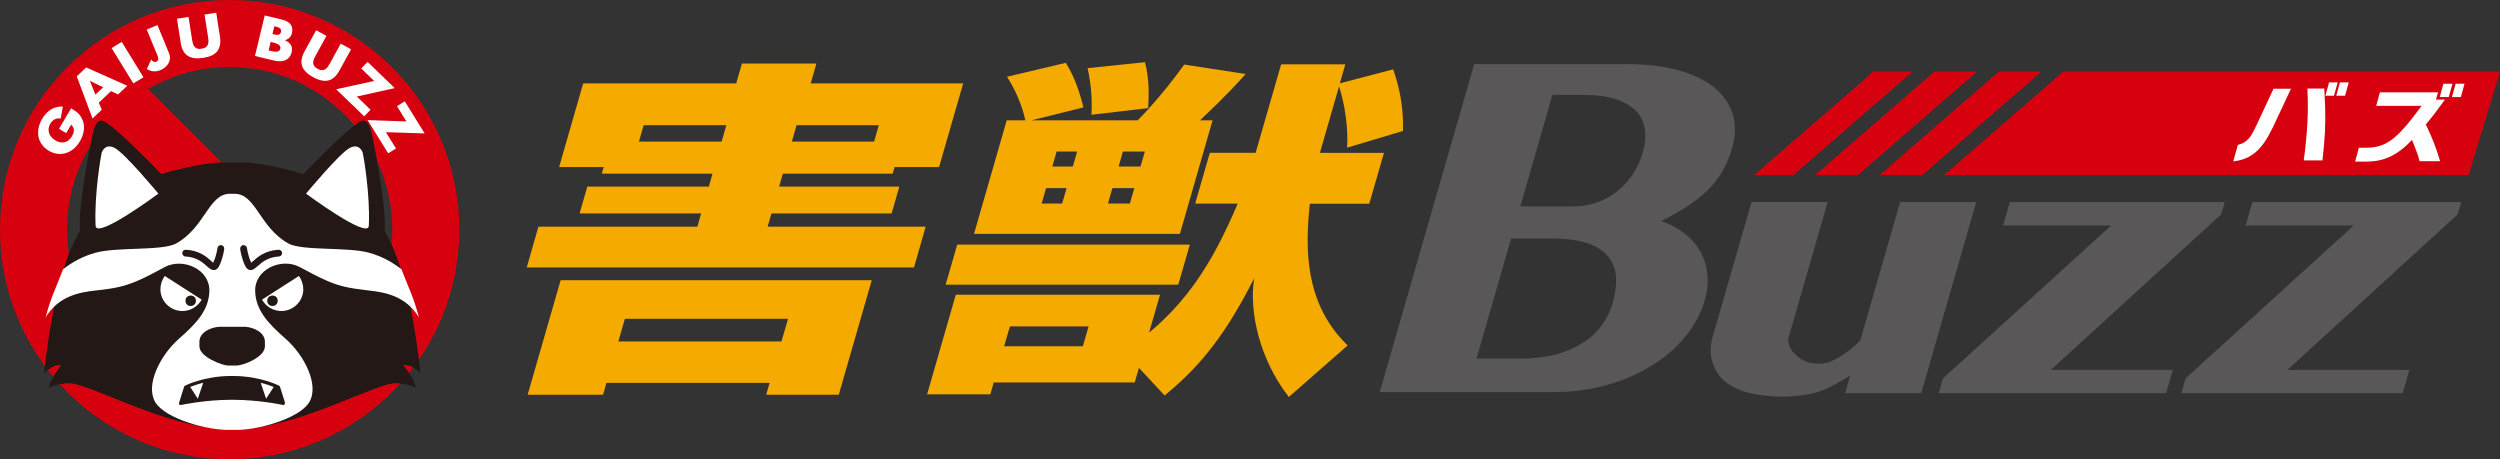 <?xml version="1.0" encoding="UTF-8"?>
<svg id="_レイヤー_2" data-name="レイヤー 2" xmlns="http://www.w3.org/2000/svg" viewBox="0 0 243.96 44.83">
  <rect x="0" y="0" width="243.96" height="44.83" fill="#333333" stroke="none"/>
  <defs>
    <style>
      .cls-1 {
        fill: #f5aa00;
      }

      .cls-2 {
        fill: #fff;
      }

      .cls-3 {
        fill: #d7000f;
      }

      .cls-4 {
        fill: #231815;
      }

      .cls-5 {
        fill: #595757;
      }
    </style>
  </defs>
  <g id="w1920px">
    <g>
      <g>
        <g>
          <path class="cls-5" d="m143.86,6.26h15.02c1.84,0,3.47.2,4.89.59s2.58.95,3.47,1.66,1.5,1.58,1.83,2.58.31,2.12-.04,3.35c-.22.76-.5,1.46-.85,2.1s-.8,1.25-1.34,1.82-1.2,1.11-1.97,1.63-1.69,1.05-2.76,1.58c.86.3,1.61.7,2.25,1.19s1.16,1.08,1.54,1.75.62,1.41.71,2.22,0,1.67-.26,2.58c-.36,1.26-.99,2.43-1.87,3.52s-1.98,2.03-3.27,2.83-2.75,1.44-4.37,1.9-3.34.7-5.15.7h-17.05l9.22-32.01Zm4.5,13.88h5.17c.83,0,1.61-.13,2.34-.39s1.38-.62,1.96-1.09,1.08-1.02,1.51-1.66.74-1.35.96-2.1c.24-.83.31-1.6.21-2.29s-.38-1.29-.86-1.78-1.14-.88-2-1.16-1.94-.41-3.23-.41h-2.93l-3.13,10.88Zm-4.28,14.85h4.34c1.27,0,2.42-.14,3.42-.41s1.88-.65,2.63-1.13,1.36-1.05,1.84-1.72.84-1.4,1.07-2.18c.26-.9.36-1.73.32-2.49s-.29-1.43-.74-1.99-1.11-1.01-2-1.32-2.05-.47-3.46-.47h-4.04l-3.38,11.73Z"/>
          <path class="cls-5" d="m178.35,19.72l-3.79,13.15c-.13.44.02.8.15,1.1s.55.69.79.88.58.37.88.48c.34.12.78.16,1.2.16.23,0,.61-.06.93-.17s.63-.28.99-.48.68-.45,1.06-.73.65-.58.98-.91l3.88-13.48h7.43l-5.37,18.65h-7.43l.5-1.73c-1.02.63-1.95,1.18-2.98,1.55s-2.7.52-3.6.52c-1.03,0-2.73-.15-3.75-.5-.84-.29-1.64-.69-2.15-1.22s-.85-1.15-1.02-1.86-.15-1.47.08-2.27l3.79-13.15h7.43Z"/>
          <path class="cls-5" d="m189.61,36.92l16.41-14.92h-10.55l.66-2.28h20.97l-.35,1.2-16.61,15.17h11.9l-.66,2.28h-22.19l.42-1.46Z"/>
          <path class="cls-5" d="m213.28,36.92l16.41-14.92h-10.55l.66-2.28h20.38l-.35,1.2-16.61,15.17h11.9l-.66,2.28h-21.6l.42-1.46Z"/>
        </g>
        <g>
          <path class="cls-1" d="m58.9,16.3h-4.34l2.35-8.16h14.93l.56-1.94h7.27l-.56,1.94h14.88l-2.35,8.16h-4.34l-.19.65h-10.72l-.36,1.26h11.73l-.75,2.62h-11.73l-.37,1.29h15.42l-1.14,3.98h-37.79l1.14-3.98h15.51l.37-1.29h-11.86l.75-2.62h11.86l.36-1.26h-10.81l.19-.65Zm-4.19,11.04h30.36l-3.22,11.18h-7.08l.33-1.16h-15.92l-.33,1.16h-7.36l3.22-11.18Zm15.71-13.52l.46-1.6h-8.07l-.46,1.6h8.07Zm-10.08,19.5h15.92l.64-2.21h-15.92l-.64,2.21Zm16.93-19.5h8.03l.46-1.6h-8.03l-.46,1.6Z"/>
          <path class="cls-1" d="m116.11,23.87l-1.13,3.91h-22.7l1.13-3.91h22.7Zm-16.05-12.13c-.14-.61-.56-2.34-1.79-4.25l5.74-1.36c.4.68,1.08,1.8,1.72,4.35l-5.07,1.26h10.36c2.11-2.11,4.14-4.86,4.54-5.44l6,.92c-1.9,2.14-3.89,3.98-4.46,4.52h1.23l-3.19,11.08h-20.09l3.19-11.08h1.83Zm13.14,17.02l-2.47,8.56h-13.76l-.33,1.16h-6.17l2.8-9.72h19.92Zm-10.09-13.97l-.42,1.46h2l.42-1.46h-2Zm-1.03,3.57l-.43,1.5h2l.43-1.5h-2Zm-3.53,13.49l-.56,1.94h7.68l.56-1.94h-7.68Zm13.18-25.79c.5,1.9.35,3.7.31,4.49l-5.53.65c.09-1.6-.06-3.13-.38-4.55l5.6-.58Zm-2.15,8.73l-.42,1.46h2.14l.42-1.46h-2.14Zm-1.03,3.57l-.43,1.5h2.14l.43-1.5h-2.14Zm22.21-10.23l5.19-1.36c.42,1.22,1.04,3.23.96,6.01l-5.45,1.63c.03-.58.14-3.02-.79-5.98l-1.87,6.49h6.25l-1.43,4.96h-5.8c-.44,4.21-.6,9.68,3.69,13.83l-5.74,5.03c-2.84-3.64-3.91-8.33-3.38-11.59-3.19,6.32-5.85,9.04-8.74,11.45l-4.01-4.32c5.96-3.87,8.75-8.8,11.14-14.41h-4.15l1.43-4.96h4.47l2.49-8.63h6.26l-.53,1.84Z"/>
        </g>
        <g>
          <polygon class="cls-3" points="182.81 6.99 171.18 17.09 175 17.09 186.63 6.99 182.81 6.99"/>
          <polygon class="cls-3" points="188.77 6.99 177.13 17.09 181.29 17.09 192.92 6.99 188.77 6.99"/>
          <polygon class="cls-3" points="195.05 6.99 183.42 17.09 187.58 17.09 199.21 6.99 195.05 6.99"/>
          <path class="cls-3" d="m201.34,6.99l-11.63,10.1h51.18l3.07-10.1h-42.62Z"/>
        </g>
        <path class="cls-2" d="m221.77,12.47c-1.05,2.19-2.08,3.07-3.84,3.28l.45-1.61c.49-.13.78-.3,1.1-.66.18-.2.37-.54.81-1.46l1.57-3.36h1.7l-1.79,3.82Zm4.87,3.18h-1.83c.36-2.65.48-4.89.35-7.01h1.65c0,.21.03.4.03.59l.06,1.33c.04,1.73,0,2.56-.26,5.08Zm.28-6.31l.36-1.3h.84l-.36,1.3h-.84Zm1.92,0h-.86l.36-1.3h.86l-.36,1.3Zm9.27,6.39h-2c-.17-.64-.17-.65-.73-2.08-1.4,1.49-2.72,2.11-4.42,2.12h-1.14l.37-1.35h.73c1.96-.03,2.98-.81,5.39-4.09h-4.43l.36-1.32h5.67l-.2.71h.88c-1.1,1.5-1.27,1.72-1.87,2.42.69,1.45,1,2.26,1.39,3.58Zm-.03-6.26l.36-1.3h.88l-.36,1.3h-.88Zm2.06,0h-.87l.36-1.3h.87l-.36,1.3Z"/>
      </g>
      <g>
        <path class="cls-3" d="m22.41,0C10.03,0,0,10.03,0,22.41s10.03,22.41,22.41,22.41,22.41-10.03,22.41-22.41S34.79,0,22.41,0Zm15.87,22.41c0,2.9-.78,5.61-2.14,7.95L14.46,8.68c2.34-1.36,5.05-2.14,7.95-2.14,8.76,0,15.87,7.1,15.87,15.87Zm-31.74,0c0-2.9.78-5.61,2.14-7.95l21.68,21.68c-2.34,1.36-5.05,2.14-7.95,2.14-8.76,0-15.87-7.1-15.87-15.87Z"/>
        <g>
          <path class="cls-2" d="m5.77,12.55l1.17-1.98c.18.11.35.22.49.32.14.11.26.22.36.35.14.18.24.37.31.58.07.2.1.42.1.64,0,.22-.04.44-.11.67-.07.23-.16.45-.29.66-.18.3-.38.54-.62.74-.23.19-.49.33-.75.41-.27.08-.54.1-.83.07-.28-.04-.56-.13-.84-.3-.27-.16-.49-.36-.66-.59-.17-.23-.28-.48-.34-.75s-.05-.56,0-.86.18-.61.36-.92c.24-.4.52-.7.86-.91s.72-.3,1.15-.28l-.2,1.16c-.24-.02-.45,0-.61.1-.17.09-.3.23-.41.41-.09.15-.14.3-.16.45-.02.15-.01.3.03.44s.12.28.22.4c.1.13.24.24.4.34.15.09.3.15.45.18.15.03.3.03.44,0,.14-.03.28-.09.4-.19.13-.1.24-.23.33-.39.06-.1.1-.2.14-.3.03-.1.05-.2.05-.3,0-.1-.02-.19-.07-.28-.04-.09-.11-.17-.2-.25l-.48.82-.7-.42Z"/>
          <path class="cls-2" d="m10.84,8.89l-1.2,1.13.29.69-.9.85-1.54-4.11.92-.87,4.01,1.79-.9.85-.68-.33Zm-.77-.37l-1.3-.63.54,1.34.76-.71Z"/>
          <path class="cls-2" d="m11.88,4.09l2.12,3.45-.99.6-2.12-3.45.99-.6Z"/>
          <path class="cls-2" d="m15.37,2.46l1.07,2.6c.05.11.08.21.11.31.03.1.04.19.04.26,0,.13-.03.25-.07.37-.05.12-.11.24-.19.34s-.19.2-.3.29c-.12.09-.25.16-.4.22-.44.18-.87.15-1.3-.11l.43-.94c.06.11.14.18.23.22.09.04.18.04.27,0,.2-.08.24-.27.12-.56l-1.06-2.58,1.07-.44Z"/>
          <path class="cls-2" d="m18.4,1.66l.34,2.18c.02.12.04.24.07.36.03.12.07.23.14.32.06.09.15.16.27.21s.27.05.46.02.33-.08.43-.16c.09-.08.16-.17.19-.28.04-.11.05-.22.04-.35,0-.12-.02-.24-.04-.36l-.34-2.18,1.14-.18.36,2.32c.1.62,0,1.1-.26,1.44s-.73.55-1.38.65c-.65.1-1.15.03-1.51-.21-.36-.24-.59-.67-.68-1.29l-.36-2.32,1.14-.18Z"/>
          <path class="cls-2" d="m25.84,1.51l1.68.4c.4.1.68.26.84.48s.21.5.13.83c-.05.2-.13.35-.24.46-.11.11-.26.19-.44.25.15.07.28.14.38.23.1.08.17.18.22.28.05.1.08.21.08.32s0,.23-.03.35c-.04.18-.12.34-.22.47-.11.13-.23.22-.39.29-.15.07-.33.1-.52.11-.2,0-.41-.02-.64-.08l-1.81-.44.95-3.94Zm.37,3.41l.25.06c.28.07.49.08.63.05.14-.04.23-.13.26-.27.04-.15,0-.27-.11-.36-.11-.1-.3-.18-.58-.25l-.25-.06-.2.84Zm.38-1.6l.21.05c.35.08.56,0,.62-.25.06-.25-.08-.42-.44-.51l-.21-.05-.18.76Z"/>
          <path class="cls-2" d="m31.86,3.5l-1.06,1.93c-.06.1-.11.21-.16.32-.05.11-.08.23-.08.34,0,.11.02.22.09.33s.18.21.35.3c.17.09.31.14.44.13.12,0,.23-.04.32-.1.09-.06.17-.15.24-.25s.13-.21.19-.31l1.06-1.93,1.01.55-1.13,2.06c-.3.55-.66.88-1.08.98-.42.1-.91,0-1.49-.32-.58-.32-.94-.68-1.08-1.08s-.06-.89.24-1.44l1.13-2.06,1.02.56Z"/>
          <path class="cls-2" d="m34.82,9.42l1.34,1.29-.62.64-2.74-2.64,3.71-.81-1.26-1.22.62-.64,2.65,2.56-3.7.82Z"/>
          <path class="cls-2" d="m37.66,12.9l.98,1.59-.76.47-2.01-3.24,3.79.13-.92-1.49.76-.47,1.94,3.13-3.79-.12Z"/>
        </g>
        <path class="cls-4" d="m41.04,36.43c-.94-8.19-2.28-11.77-3.51-13.89.22-2.41-1.16-9.31-1.38-9.96-.22-.66-.52-1.09-1.24-.58-1.45,1.02-4.06,3.68-5.32,4.99-2.65-.85-4.96-1.07-5.37-1.13h-3.11c-.42.06-2.72.29-5.37,1.13-1.26-1.31-3.87-3.97-5.32-4.99-.72-.51-1.02-.07-1.24.58-.22.66-1.6,7.55-1.38,9.96-1.24,2.12-2.57,5.7-3.51,13.89,1.06-1.04,1.7-.78,1.7-.78,0,0-.95,1.02-1.24,2.18.79-.31,1.02-.36,1.89-.44,1.8-.14,9.61,4.38,15.05,4.38h1.95c5.45,0,13.25-4.52,15.05-4.38.87.07,1.1.13,1.89.44-.28-1.17-1.24-2.18-1.24-2.18,0,0,.63-.26,1.7.78Z"/>
        <path class="cls-2" d="m15.46,18.9s-3.29-3.97-4.28-4.47c-.86-.44-1.2.27-1.26.49s-.74,4.06-.59,7.12c.07,1.35,6.12-3.14,6.12-3.14Z"/>
        <path class="cls-2" d="m29.86,18.9s3.29-3.97,4.28-4.47c.86-.44,1.2.27,1.26.49s.74,4.06.59,7.12c-.07,1.35-6.12-3.14-6.12-3.14Z"/>
        <path class="cls-2" d="m22.15,18.91h.75c2.07,0,2.42,3.28,5.24,4.85,1.34.74,5.75.32,7.86.9,1.23.34,2.28.91,3.18,1.62.58,1.57,1.21,2.76,1.7,4.69-1.27-2.09-3.29-2.45-4.95-2.63-1.97-.22-2.77-.43-3.86-.87-.98-.4-2.15-1.06-2.84-1.42-1.76-.93-4.4.22-4.33,2.37.06,1.82,1.2,3.09,2.95,4.62,1.88,1.64,3.33,4.57,2.32,6.22s-5.24,2.76-7.27,2.69h-.47c-2.03.07-6.26-1.04-7.27-2.69s.45-4.58,2.32-6.22c1.75-1.53,2.89-2.8,2.95-4.62.07-2.15-2.57-3.29-4.33-2.37-.69.36-1.86,1.02-2.84,1.42-1.09.44-1.89.66-3.86.87-1.66.18-3.68.54-4.95,2.63.49-1.93,1.12-3.12,1.7-4.69.9-.71,1.95-1.28,3.18-1.62,2.11-.58,6.52-.16,7.86-.9,2.82-1.57,3.17-4.85,5.24-4.85h.75"/>
        <path class="cls-2" d="m15.65,28.2c0,1.19.96,2.15,2.15,2.15.81,0,1.51-.45,1.88-1.11l-3.6-2.31c-.26.36-.42.8-.42,1.27Z"/>
        <path class="cls-2" d="m29.6,28.2c0,1.19-.96,2.15-2.15,2.15-.81,0-1.51-.45-1.88-1.11l3.6-2.31c.26.36.42.8.42,1.27Z"/>
        <circle class="cls-4" cx="18.61" cy="29.35" r=".51"/>
        <circle class="cls-4" cx="26.59" cy="29.35" r=".51"/>
        <path class="cls-4" d="m20.85,26.35c-.24,0-.44-.18-.67-.38-.39-.35-.97-.88-2.08-.94-.18,0-.32-.17-.31-.35,0-.18.17-.32.35-.31,1.34.07,2.06.72,2.48,1.11.06.05.13.12.18.16.32-.63.42-1.42.42-1.43.02-.18.19-.31.37-.29.18.02.31.19.29.37,0,.04-.12.94-.5,1.68-.04.08-.17.33-.44.38-.03,0-.06,0-.09,0Z"/>
        <path class="cls-4" d="m23.08,35.67c.66,0,2.77-.82,2.77-1.87v-.46c0-.88-1.05-1.39-1.91-1.45h-2.57c-.86.06-1.91.57-1.91,1.45v.46c0,1.05,2.28,1.87,2.77,1.87h.85Z"/>
        <path class="cls-4" d="m24.47,26.35s-.06,0-.09,0c-.27-.05-.4-.3-.44-.38-.38-.74-.5-1.64-.5-1.68-.02-.18.11-.35.29-.37.18-.02.35.11.37.29,0,0,.1.8.42,1.43.06-.04.12-.11.18-.16.43-.39,1.15-1.03,2.48-1.11.18-.01.34.13.35.31,0,.18-.13.34-.31.35-1.1.06-1.69.59-2.08.94-.23.2-.43.38-.67.38Z"/>
        <path class="cls-4" d="m27.82,39.32l-.5-1.59s-.04-.07-.08-.09c-.07-.04-1.81-.91-4.35-.95h-.49c-2.54.04-4.28.91-4.35.95-.04.02-.07.05-.08.09l-.5,1.59c-.02.05,0,.11.03.15.03.03.07.05.12.05.01,0,.02,0,.03,0,.02,0,2.33-.51,4.98-.51h0c2.65,0,4.96.5,4.98.51.05.01.11,0,.15-.05.04-.04.05-.1.03-.15Zm-1.85-.4l-.53-1.57c.55.14.99.3,1.27.41l-.75,1.16Zm-6.66,0l-.75-1.16c.28-.11.72-.27,1.27-.41l-.53,1.57Z"/>
      </g>
    </g>
  </g>
</svg>